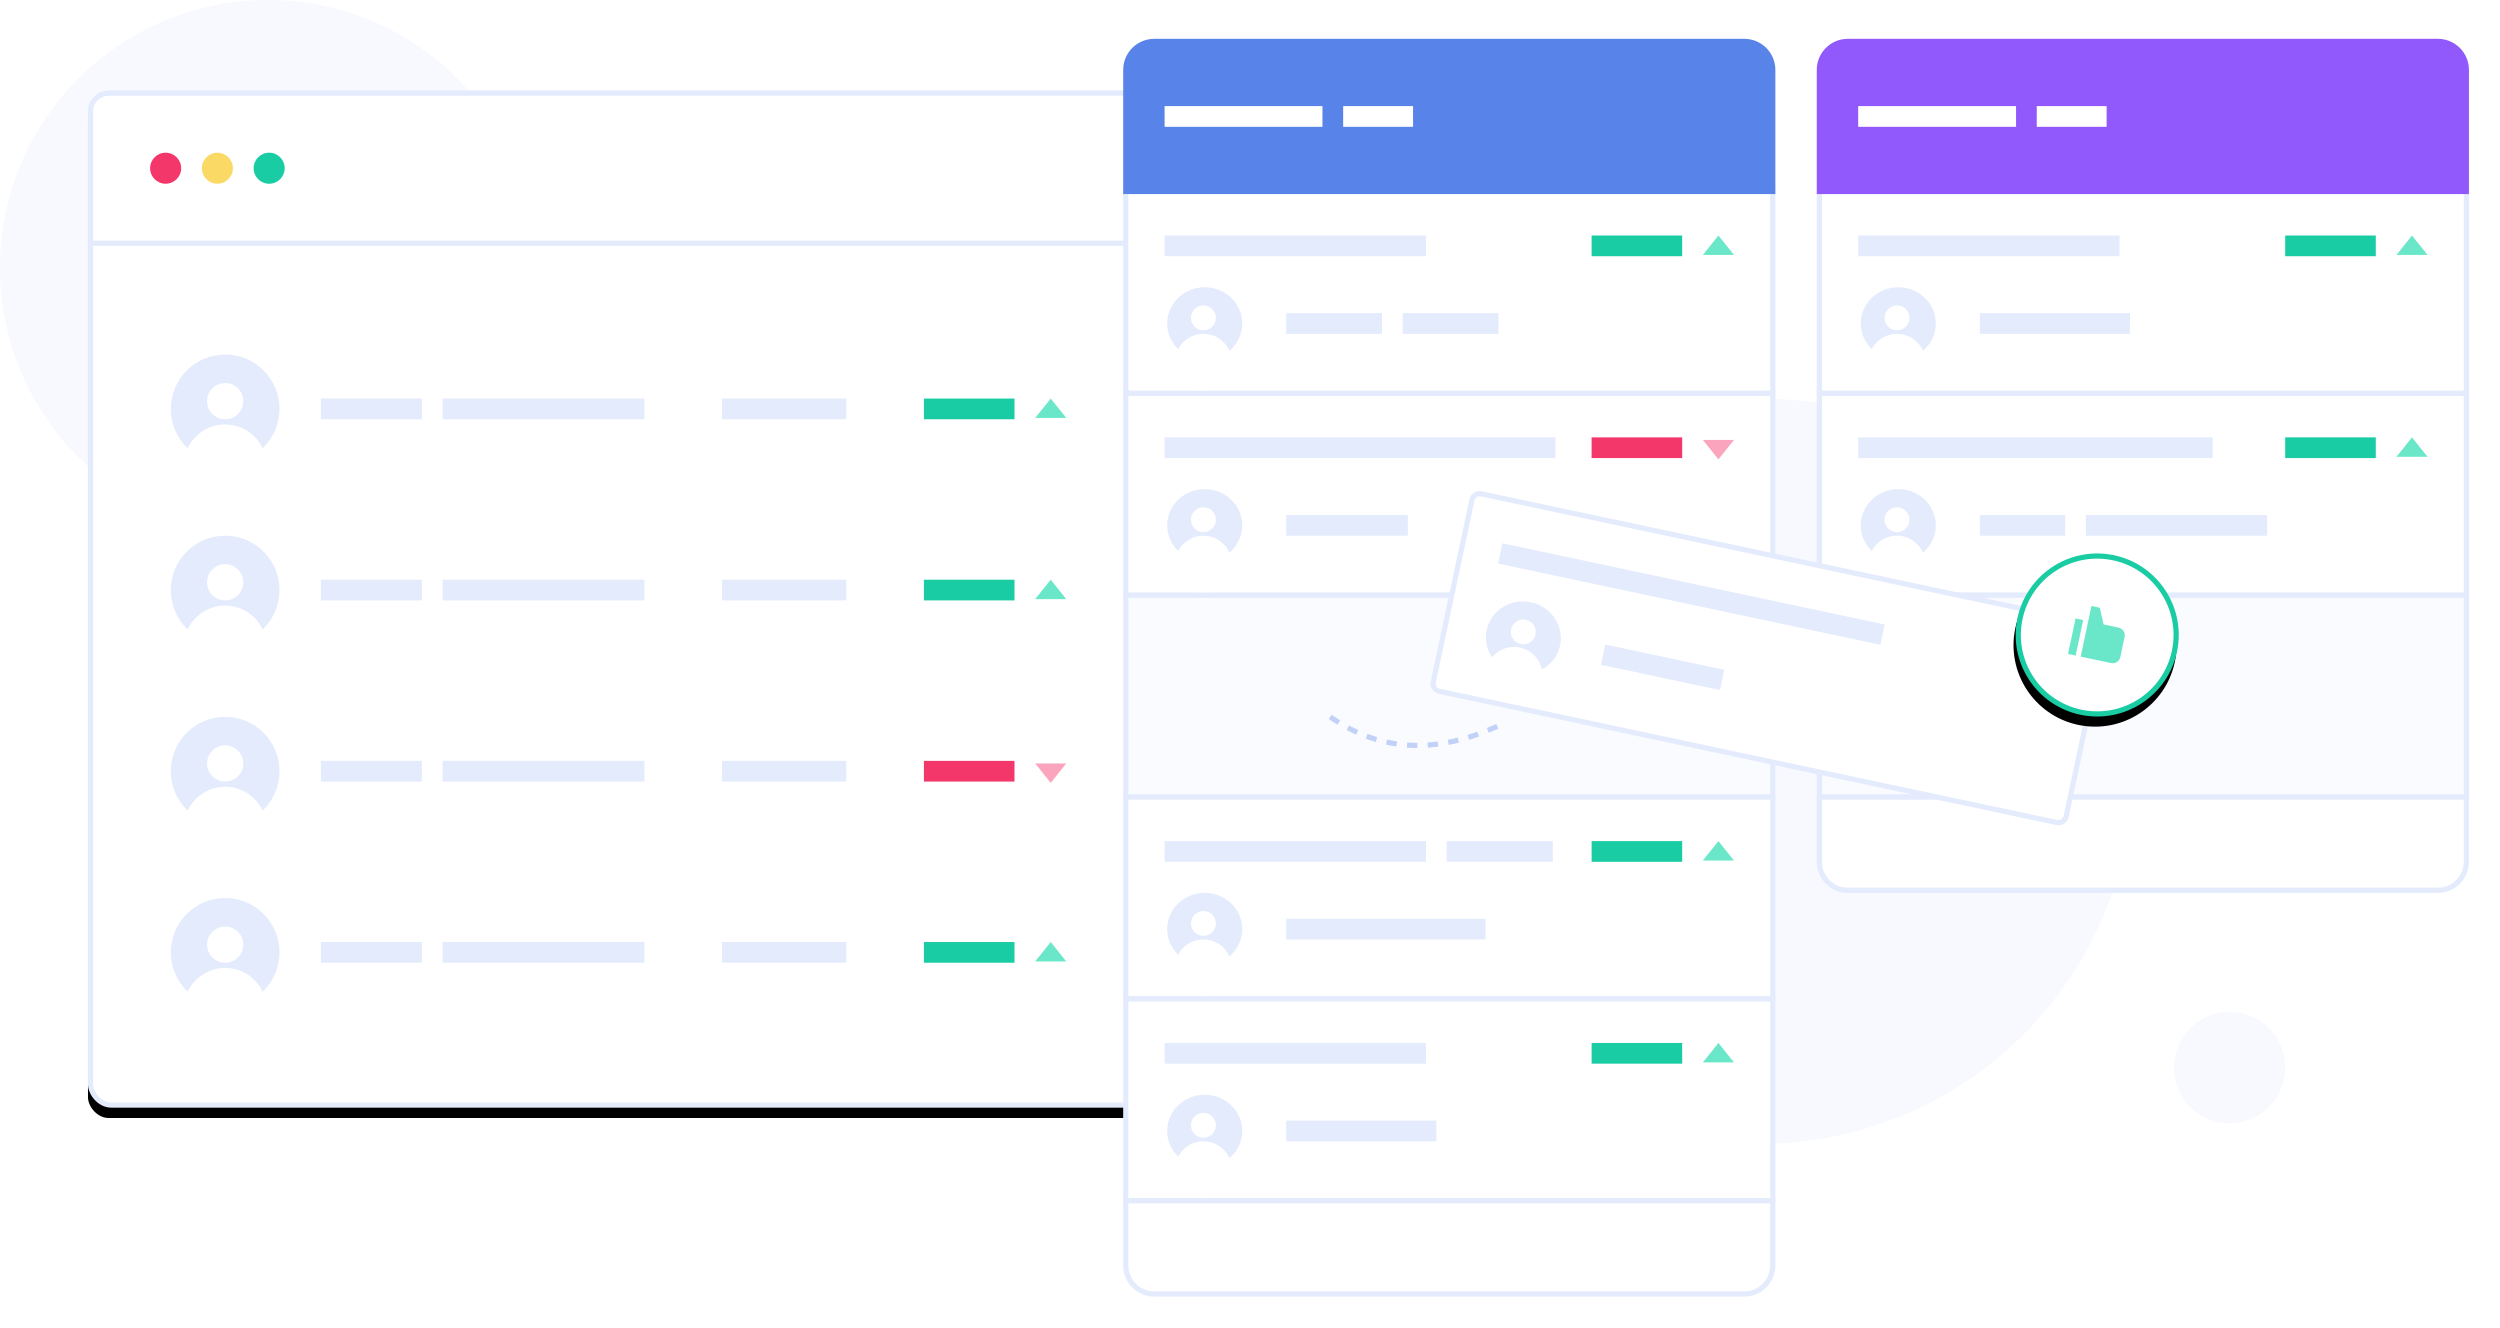 <?xml version="1.0" encoding="UTF-8"?>
<svg width="966px" height="513px" viewBox="0 0 966 513" version="1.1" xmlns="http://www.w3.org/2000/svg" xmlns:xlink="http://www.w3.org/1999/xlink">
    <!-- Generator: Sketch 52 (66869) - http://www.bohemiancoding.com/sketch -->
    <title>lead-hero</title>
    <desc>Created with Sketch.</desc>
    <defs>
        <rect id="path-1" x="0" y="0" width="587" height="393" rx="8"></rect>
        <filter x="-3.4%" y="-4.1%" width="106.8%" height="110.2%" filterUnits="objectBoundingBox" id="filter-2">
            <feOffset dx="0" dy="4" in="SourceAlpha" result="shadowOffsetOuter1"></feOffset>
            <feGaussianBlur stdDeviation="6" in="shadowOffsetOuter1" result="shadowBlurOuter1"></feGaussianBlur>
            <feComposite in="shadowBlurOuter1" in2="SourceAlpha" operator="out" result="shadowBlurOuter1"></feComposite>
            <feColorMatrix values="0 0 0 0 0.106   0 0 0 0 0.329   0 0 0 0 0.851  0 0 0 0.08 0" type="matrix" in="shadowBlurOuter1"></feColorMatrix>
        </filter>
        <polygon id="path-3" points="9.75 5.75 2.25 11.75 2.25 -0.25"></polygon>
        <polygon id="path-5" points="9.75 5.75 2.25 11.75 2.25 -0.25"></polygon>
        <polygon id="path-7" points="9.75 6.75 2.25 12.75 2.25 0.75"></polygon>
        <polygon id="path-9" points="9.75 5.75 2.25 11.75 2.25 -0.25"></polygon>
        <filter x="-12.3%" y="-6.4%" width="124.6%" height="112.8%" filterUnits="objectBoundingBox" id="filter-11">
            <feOffset dx="0" dy="4" in="SourceAlpha" result="shadowOffsetOuter1"></feOffset>
            <feGaussianBlur stdDeviation="6" in="shadowOffsetOuter1" result="shadowBlurOuter1"></feGaussianBlur>
            <feComposite in="shadowBlurOuter1" in2="SourceAlpha" operator="out" result="shadowBlurOuter1"></feComposite>
            <feColorMatrix values="0 0 0 0 0.106   0 0 0 0 0.329   0 0 0 0 0.851  0 0 0 0.08 0" type="matrix" in="shadowBlurOuter1" result="shadowMatrixOuter1"></feColorMatrix>
            <feMerge>
                <feMergeNode in="shadowMatrixOuter1"></feMergeNode>
                <feMergeNode in="SourceGraphic"></feMergeNode>
            </feMerge>
        </filter>
        <polygon id="path-12" points="9.75 5.75 2.25 11.75 2.25 -0.25"></polygon>
        <polygon id="path-14" points="9.75 6.75 2.25 12.75 2.25 0.75"></polygon>
        <polygon id="path-16" points="9.75 5.75 2.25 11.75 2.25 -0.25"></polygon>
        <polygon id="path-18" points="9.75 5.75 2.25 11.75 2.25 -0.25"></polygon>
        <filter x="-12.3%" y="-9.4%" width="124.6%" height="118.8%" filterUnits="objectBoundingBox" id="filter-20">
            <feOffset dx="0" dy="4" in="SourceAlpha" result="shadowOffsetOuter1"></feOffset>
            <feGaussianBlur stdDeviation="6" in="shadowOffsetOuter1" result="shadowBlurOuter1"></feGaussianBlur>
            <feComposite in="shadowBlurOuter1" in2="SourceAlpha" operator="out" result="shadowBlurOuter1"></feComposite>
            <feColorMatrix values="0 0 0 0 0.106   0 0 0 0 0.329   0 0 0 0 0.851  0 0 0 0.08 0" type="matrix" in="shadowBlurOuter1" result="shadowMatrixOuter1"></feColorMatrix>
            <feMerge>
                <feMergeNode in="shadowMatrixOuter1"></feMergeNode>
                <feMergeNode in="SourceGraphic"></feMergeNode>
            </feMerge>
        </filter>
        <polygon id="path-21" points="9.75 5.75 2.25 11.75 2.25 -0.25"></polygon>
        <polygon id="path-23" points="9.75 5.75 2.25 11.75 2.25 -0.25"></polygon>
        <circle id="path-25" cx="31.5" cy="31.5" r="31.5"></circle>
        <filter x="-31.7%" y="-25.4%" width="163.5%" height="163.5%" filterUnits="objectBoundingBox" id="filter-26">
            <feOffset dx="0" dy="4" in="SourceAlpha" result="shadowOffsetOuter1"></feOffset>
            <feGaussianBlur stdDeviation="6" in="shadowOffsetOuter1" result="shadowBlurOuter1"></feGaussianBlur>
            <feComposite in="shadowBlurOuter1" in2="SourceAlpha" operator="out" result="shadowBlurOuter1"></feComposite>
            <feColorMatrix values="0 0 0 0 0.106   0 0 0 0 0.329   0 0 0 0 0.851  0 0 0 0.08 0" type="matrix" in="shadowBlurOuter1"></feColorMatrix>
        </filter>
        <path d="M13.071,8 L19,8 C20.657,8 22,9.343 22,11 L22,19 C22,20.657 20.657,22 19,22 L7,22 L7,18 L7,2 L10.286,2 L13.071,8 Z M2,8 L5,8 L5,22 L2,22 L2,8 Z" id="path-27"></path>
    </defs>
    <g id="Page-1" stroke="none" stroke-width="1" fill="none" fill-rule="evenodd">
        <g id="Lead-Scoring" transform="translate(-171, -578)">
            <g id="lead-hero" transform="translate(171, 578)">
                <g id="hero">
                    <circle id="Oval" fill="#E3EBFC" fill-rule="nonzero" opacity="0.3" cx="680" cy="298" r="144"></circle>
                    <circle id="Oval-Copy-13" fill="#E3EBFC" fill-rule="nonzero" opacity="0.3" cx="103.5" cy="103.5" r="103.5"></circle>
                    <circle id="Oval-Copy-7" fill="#E3EBFC" fill-rule="nonzero" opacity="0.3" cx="861.5" cy="412.5" r="21.5"></circle>
                    <g id="Assets-/-Browser-/-Large" transform="translate(34, 35)">
                        <g id="Rectangle-45">
                            <use fill="black" fill-opacity="1" filter="url(#filter-2)" xlink:href="#path-1"></use>
                            <rect stroke="#E3EBFC" stroke-width="2" stroke-linejoin="square" fill="#FFFFFF" fill-rule="evenodd" x="1" y="1" width="585" height="391" rx="8"></rect>
                        </g>
                        <path d="M1,59 L586,59 L586,8 C586,4.134 582.866,1 579,1 L8,1 C4.134,1 1,4.134 1,8 L1,59 Z" id="Rectangle-45-Copy" stroke="#E3EBFC" stroke-width="2" fill="#FFFFFF" fill-rule="evenodd"></path>
                        <g id="Group" stroke-width="1" fill-rule="evenodd" transform="translate(24, 24)">
                            <circle id="Oval" fill="#F3376B" fill-rule="nonzero" cx="6" cy="6" r="6"></circle>
                            <circle id="Oval-Copy" fill="#FBD965" fill-rule="nonzero" cx="26" cy="6" r="6"></circle>
                            <circle id="Oval-Copy-2" fill="#19CCA3" fill-rule="nonzero" cx="46" cy="6" r="6"></circle>
                        </g>
                    </g>
                    <g id="Group-30" transform="translate(357, 152)">
                        <g id="Icon-/-Arrow-/-Up" transform="translate(43, 0)">
                            <mask id="mask-4" fill="white">
                                <use xlink:href="#path-3"></use>
                            </mask>
                            <use id="Triangle" fill="#6AE6C9" fill-rule="nonzero" transform="translate(6, 5.75) rotate(-90) translate(-6, -5.75) " xlink:href="#path-3"></use>
                        </g>
                        <rect id="Rectangle-Copy-11" fill="#19CCA3" fill-rule="nonzero" x="0" y="2" width="35" height="8"></rect>
                    </g>
                    <g id="Group-30-Copy" transform="translate(357, 222)">
                        <g id="Icon-/-Arrow-/-Up" transform="translate(43, 0)">
                            <mask id="mask-6" fill="white">
                                <use xlink:href="#path-5"></use>
                            </mask>
                            <use id="Triangle" fill="#6AE6C9" fill-rule="nonzero" transform="translate(6, 5.75) rotate(-90) translate(-6, -5.75) " xlink:href="#path-5"></use>
                        </g>
                        <rect id="Rectangle-Copy-11" fill="#19CCA3" fill-rule="nonzero" x="0" y="2" width="35" height="8"></rect>
                    </g>
                    <g id="Group-30-Copy-2" transform="translate(357, 292)">
                        <g id="Icon-/-Arrow-/-Down" transform="translate(43, 0)">
                            <mask id="mask-8" fill="white">
                                <use xlink:href="#path-7"></use>
                            </mask>
                            <use id="Triangle" fill="#FAA5BD" fill-rule="nonzero" transform="translate(6, 6.75) rotate(-270) translate(-6, -6.75) " xlink:href="#path-7"></use>
                        </g>
                        <rect id="Rectangle-Copy-11" fill="#F3376B" fill-rule="nonzero" x="0" y="2" width="35" height="8"></rect>
                    </g>
                    <g id="Group-30-Copy-3" transform="translate(357, 362)">
                        <g id="Icon-/-Arrow-/-Up" transform="translate(43, 0)">
                            <mask id="mask-10" fill="white">
                                <use xlink:href="#path-9"></use>
                            </mask>
                            <use id="Triangle" fill="#6AE6C9" fill-rule="nonzero" transform="translate(6, 5.75) rotate(-90) translate(-6, -5.75) " xlink:href="#path-9"></use>
                        </g>
                        <rect id="Rectangle-Copy-11" fill="#19CCA3" fill-rule="nonzero" x="0" y="2" width="35" height="8"></rect>
                    </g>
                    <rect id="Rectangle" fill="#E3EBFC" fill-rule="nonzero" x="124" y="154" width="39" height="8"></rect>
                    <rect id="Rectangle-Copy-13" fill="#E3EBFC" fill-rule="nonzero" x="124" y="224" width="39" height="8"></rect>
                    <rect id="Rectangle-Copy-16" fill="#E3EBFC" fill-rule="nonzero" x="124" y="294" width="39" height="8"></rect>
                    <rect id="Rectangle-Copy-19" fill="#E3EBFC" fill-rule="nonzero" x="124" y="364" width="39" height="8"></rect>
                    <rect id="Rectangle-Copy-9" fill="#E3EBFC" fill-rule="nonzero" x="171" y="154" width="78" height="8"></rect>
                    <rect id="Rectangle-Copy-14" fill="#E3EBFC" fill-rule="nonzero" x="171" y="224" width="78" height="8"></rect>
                    <rect id="Rectangle-Copy-17" fill="#E3EBFC" fill-rule="nonzero" x="171" y="294" width="78" height="8"></rect>
                    <rect id="Rectangle-Copy-20" fill="#E3EBFC" fill-rule="nonzero" x="171" y="364" width="78" height="8"></rect>
                    <rect id="Rectangle-Copy-12" fill="#E3EBFC" fill-rule="nonzero" x="279" y="154" width="48" height="8"></rect>
                    <rect id="Rectangle-Copy-15" fill="#E3EBFC" fill-rule="nonzero" x="279" y="224" width="48" height="8"></rect>
                    <rect id="Rectangle-Copy-18" fill="#E3EBFC" fill-rule="nonzero" x="279" y="294" width="48" height="8"></rect>
                    <rect id="Rectangle-Copy-21" fill="#E3EBFC" fill-rule="nonzero" x="279" y="364" width="48" height="8"></rect>
                    <g id="Group-32" transform="translate(66, 137)" fill-rule="nonzero">
                        <circle id="Oval" fill="#E3EBFC" cx="21" cy="21" r="21"></circle>
                        <g id="Group-31" transform="translate(5, 11)" fill="#FFFFFF">
                            <circle id="Oval-Copy-11" cx="16" cy="32" r="16"></circle>
                            <circle id="Oval-Copy-12" cx="16" cy="7" r="7"></circle>
                        </g>
                    </g>
                    <circle id="Oval-Copy-8" fill="#E3EBFC" fill-rule="nonzero" cx="87" cy="228" r="21"></circle>
                    <g id="Group-31-Copy" transform="translate(71, 218)" fill="#FFFFFF" fill-rule="nonzero">
                        <circle id="Oval-Copy-11" cx="16" cy="32" r="16"></circle>
                        <circle id="Oval-Copy-12" cx="16" cy="7" r="7"></circle>
                    </g>
                    <circle id="Oval-Copy-9" fill="#E3EBFC" fill-rule="nonzero" cx="87" cy="298" r="21"></circle>
                    <g id="Group-31-Copy-2" transform="translate(71, 288)" fill="#FFFFFF" fill-rule="nonzero">
                        <circle id="Oval-Copy-11" cx="16" cy="32" r="16"></circle>
                        <circle id="Oval-Copy-12" cx="16" cy="7" r="7"></circle>
                    </g>
                    <circle id="Oval-Copy-10" fill="#E3EBFC" fill-rule="nonzero" cx="87" cy="368" r="21"></circle>
                    <g id="Group-31-Copy-3" transform="translate(71, 358)" fill="#FFFFFF" fill-rule="nonzero">
                        <circle id="Oval-Copy-11" cx="16" cy="32" r="16"></circle>
                        <circle id="Oval-Copy-12" cx="16" cy="7" r="7"></circle>
                    </g>
                    <g id="Group-28" filter="url(#filter-11)" transform="translate(434, 11)">
                        <rect id="Rectangle" stroke="#E3EBFC" stroke-width="2" fill="#FFFFFF" fill-rule="nonzero" x="1" y="59" width="250" height="78"></rect>
                        <g id="Group-30" transform="translate(181, 74)">
                            <g id="Icon-/-Arrow-/-Up" transform="translate(43, 0)">
                                <mask id="mask-13" fill="white">
                                    <use xlink:href="#path-12"></use>
                                </mask>
                                <use id="Triangle" fill="#6AE6C9" fill-rule="nonzero" transform="translate(6, 5.75) rotate(-90) translate(-6, -5.75) " xlink:href="#path-12"></use>
                            </g>
                            <rect id="Rectangle-Copy-11" fill="#19CCA3" fill-rule="nonzero" x="0" y="2" width="35" height="8"></rect>
                        </g>
                        <g id="Group-33" transform="translate(16, 76)" fill-rule="nonzero">
                            <rect id="Rectangle-Copy-12" fill="#E3EBFC" x="0" y="0" width="101" height="8"></rect>
                            <rect id="Rectangle-Copy-22" fill="#E3EBFC" x="47" y="30" width="37" height="8"></rect>
                            <rect id="Rectangle-Copy-23" fill="#E3EBFC" x="92" y="30" width="37" height="8"></rect>
                            <g id="Group-32" transform="translate(1, 20)">
                                <ellipse id="Oval" fill="#E3EBFC" cx="14.5" cy="14" rx="14.5" ry="14"></ellipse>
                                <g id="Group-31" transform="translate(3, 7)" fill="#FFFFFF">
                                    <circle id="Oval-Copy-11" cx="11" cy="22" r="11"></circle>
                                    <circle id="Oval-Copy-12" cx="11" cy="4.812" r="4.812"></circle>
                                </g>
                            </g>
                        </g>
                        <rect id="Rectangle-Copy-4" stroke="#E3EBFC" stroke-width="2" fill="#FFFFFF" fill-rule="nonzero" x="1" y="137" width="250" height="78"></rect>
                        <g id="Group-30-Copy-2" transform="translate(181, 152)">
                            <g id="Icon-/-Arrow-/-Down" transform="translate(43, 0)">
                                <mask id="mask-15" fill="white">
                                    <use xlink:href="#path-14"></use>
                                </mask>
                                <use id="Triangle" fill="#FAA5BD" fill-rule="nonzero" transform="translate(6, 6.75) rotate(-270) translate(-6, -6.75) " xlink:href="#path-14"></use>
                            </g>
                            <rect id="Rectangle-Copy-11" fill="#F3376B" fill-rule="nonzero" x="0" y="2" width="35" height="8"></rect>
                        </g>
                        <g id="Group-33" transform="translate(16, 154)" fill-rule="nonzero">
                            <rect id="Rectangle-Copy-12" fill="#E3EBFC" x="0" y="0" width="151" height="8"></rect>
                            <rect id="Rectangle-Copy-22" fill="#E3EBFC" x="47" y="30" width="47" height="8"></rect>
                            <g id="Group-32" transform="translate(1, 20)">
                                <ellipse id="Oval" fill="#E3EBFC" cx="14.5" cy="14" rx="14.5" ry="14"></ellipse>
                                <g id="Group-31" transform="translate(3, 7)" fill="#FFFFFF">
                                    <circle id="Oval-Copy-11" cx="11" cy="22" r="11"></circle>
                                    <circle id="Oval-Copy-12" cx="11" cy="4.812" r="4.812"></circle>
                                </g>
                            </g>
                        </g>
                        <rect id="Rectangle-Copy-5" stroke="#E3EBFC" stroke-width="2" fill="#FAFBFF" fill-rule="nonzero" x="1" y="215" width="250" height="78"></rect>
                        <rect id="Rectangle-Copy-6" stroke="#E3EBFC" stroke-width="2" fill="#FFFFFF" fill-rule="nonzero" x="1" y="293" width="250" height="78"></rect>
                        <g id="Group-30" transform="translate(181, 308)">
                            <g id="Icon-/-Arrow-/-Up" transform="translate(43, 0)">
                                <mask id="mask-17" fill="white">
                                    <use xlink:href="#path-16"></use>
                                </mask>
                                <use id="Triangle" fill="#6AE6C9" fill-rule="nonzero" transform="translate(6, 5.75) rotate(-90) translate(-6, -5.75) " xlink:href="#path-16"></use>
                            </g>
                            <rect id="Rectangle-Copy-11" fill="#19CCA3" fill-rule="nonzero" x="0" y="2" width="35" height="8"></rect>
                        </g>
                        <g id="Group-33" transform="translate(16, 310)" fill-rule="nonzero">
                            <rect id="Rectangle-Copy-12" fill="#E3EBFC" x="0" y="0" width="101" height="8"></rect>
                            <rect id="Rectangle-Copy-24" fill="#E3EBFC" x="109" y="0" width="41" height="8"></rect>
                            <rect id="Rectangle-Copy-22" fill="#E3EBFC" x="47" y="30" width="77" height="8"></rect>
                            <g id="Group-32" transform="translate(1, 20)">
                                <ellipse id="Oval" fill="#E3EBFC" cx="14.5" cy="14" rx="14.5" ry="14"></ellipse>
                                <g id="Group-31" transform="translate(3, 7)" fill="#FFFFFF">
                                    <circle id="Oval-Copy-11" cx="11" cy="22" r="11"></circle>
                                    <circle id="Oval-Copy-12" cx="11" cy="4.812" r="4.812"></circle>
                                </g>
                            </g>
                        </g>
                        <rect id="Rectangle-Copy-7" stroke="#E3EBFC" stroke-width="2" fill="#FFFFFF" fill-rule="nonzero" x="1" y="371" width="250" height="78"></rect>
                        <g id="Group-30" transform="translate(181, 386)">
                            <g id="Icon-/-Arrow-/-Up" transform="translate(43, 0)">
                                <mask id="mask-19" fill="white">
                                    <use xlink:href="#path-18"></use>
                                </mask>
                                <use id="Triangle" fill="#6AE6C9" fill-rule="nonzero" transform="translate(6, 5.75) rotate(-90) translate(-6, -5.75) " xlink:href="#path-18"></use>
                            </g>
                            <rect id="Rectangle-Copy-11" fill="#19CCA3" fill-rule="nonzero" x="0" y="2" width="35" height="8"></rect>
                        </g>
                        <g id="Group-33" transform="translate(16, 388)" fill-rule="nonzero">
                            <rect id="Rectangle-Copy-12" fill="#E3EBFC" x="0" y="0" width="101" height="8"></rect>
                            <rect id="Rectangle-Copy-22" fill="#E3EBFC" x="47" y="30" width="58" height="8"></rect>
                            <g id="Group-32" transform="translate(1, 20)">
                                <ellipse id="Oval" fill="#E3EBFC" cx="14.5" cy="14" rx="14.5" ry="14"></ellipse>
                                <g id="Group-31" transform="translate(3, 7)" fill="#FFFFFF">
                                    <circle id="Oval-Copy-11" cx="11" cy="22" r="11"></circle>
                                    <circle id="Oval-Copy-12" cx="11" cy="4.812" r="4.812"></circle>
                                </g>
                            </g>
                        </g>
                        <path d="M1,449 L1,474 C1,480.075 5.925,485 12,485 L240,485 C246.075,485 251,480.075 251,474 L251,449 L1,449 Z" id="Rectangle-Copy-8" stroke="#E3EBFC" stroke-width="2" fill="#FFFFFF" fill-rule="nonzero"></path>
                        <path d="M12,0 L240,0 C246.627,-1.21743675e-15 252,5.373 252,12 L252,60 L0,60 L0,12 C-8.11624501e-16,5.373 5.373,1.21743675e-15 12,0 Z" id="Rectangle" fill="#5884EA" fill-rule="nonzero"></path>
                        <g id="Group-36" transform="translate(16, 26)" fill="#FFFFFF" fill-rule="nonzero">
                            <rect id="Rectangle" x="0" y="0" width="61" height="8"></rect>
                            <rect id="Rectangle-Copy-26" x="69" y="0" width="27" height="8"></rect>
                        </g>
                    </g>
                    <g id="Group-28-Copy" filter="url(#filter-20)" transform="translate(702, 11)">
                        <rect id="Rectangle" stroke="#E3EBFC" stroke-width="2" fill="#FFFFFF" fill-rule="nonzero" x="1" y="59" width="250" height="78"></rect>
                        <g id="Group-30" transform="translate(181, 74)">
                            <g id="Icon-/-Arrow-/-Up" transform="translate(43, 0)">
                                <mask id="mask-22" fill="white">
                                    <use xlink:href="#path-21"></use>
                                </mask>
                                <use id="Triangle" fill="#6AE6C9" fill-rule="nonzero" transform="translate(6, 5.75) rotate(-90) translate(-6, -5.75) " xlink:href="#path-21"></use>
                            </g>
                            <rect id="Rectangle-Copy-11" fill="#19CCA3" fill-rule="nonzero" x="0" y="2" width="35" height="8"></rect>
                        </g>
                        <g id="Group-33" transform="translate(16, 76)" fill-rule="nonzero">
                            <rect id="Rectangle-Copy-12" fill="#E3EBFC" x="0" y="0" width="101" height="8"></rect>
                            <rect id="Rectangle-Copy-22" fill="#E3EBFC" x="47" y="30" width="58" height="8"></rect>
                            <g id="Group-32" transform="translate(1, 20)">
                                <ellipse id="Oval" fill="#E3EBFC" cx="14.5" cy="14" rx="14.5" ry="14"></ellipse>
                                <g id="Group-31" transform="translate(3, 7)" fill="#FFFFFF">
                                    <circle id="Oval-Copy-11" cx="11" cy="22" r="11"></circle>
                                    <circle id="Oval-Copy-12" cx="11" cy="4.812" r="4.812"></circle>
                                </g>
                            </g>
                        </g>
                        <rect id="Rectangle-Copy-4" stroke="#E3EBFC" stroke-width="2" fill="#FFFFFF" fill-rule="nonzero" x="1" y="137" width="250" height="78"></rect>
                        <g id="Group-30" transform="translate(181, 152)">
                            <g id="Icon-/-Arrow-/-Up" transform="translate(43, 0)">
                                <mask id="mask-24" fill="white">
                                    <use xlink:href="#path-23"></use>
                                </mask>
                                <use id="Triangle" fill="#6AE6C9" fill-rule="nonzero" transform="translate(6, 5.75) rotate(-90) translate(-6, -5.75) " xlink:href="#path-23"></use>
                            </g>
                            <rect id="Rectangle-Copy-11" fill="#19CCA3" fill-rule="nonzero" x="0" y="2" width="35" height="8"></rect>
                        </g>
                        <g id="Group-33" transform="translate(16, 154)" fill-rule="nonzero">
                            <rect id="Rectangle-Copy-12" fill="#E3EBFC" x="0" y="0" width="137" height="8"></rect>
                            <rect id="Rectangle-Copy-22" fill="#E3EBFC" x="47" y="30" width="33" height="8"></rect>
                            <rect id="Rectangle-Copy-25" fill="#E3EBFC" x="88" y="30" width="70" height="8"></rect>
                            <g id="Group-32" transform="translate(1, 20)">
                                <ellipse id="Oval" fill="#E3EBFC" cx="14.5" cy="14" rx="14.5" ry="14"></ellipse>
                                <g id="Group-31" transform="translate(3, 7)" fill="#FFFFFF">
                                    <circle id="Oval-Copy-11" cx="11" cy="22" r="11"></circle>
                                    <circle id="Oval-Copy-12" cx="11" cy="4.812" r="4.812"></circle>
                                </g>
                            </g>
                        </g>
                        <rect id="Rectangle-Copy-5" stroke="#E3EBFC" stroke-width="2" fill="#FAFBFF" fill-rule="nonzero" x="1" y="215" width="250" height="78"></rect>
                        <path d="M1,293 L1,318 C1,324.075 5.925,329 12,329 L240,329 C246.075,329 251,324.075 251,318 L251,293 L1,293 Z" id="Rectangle-Copy-8" stroke="#E3EBFC" stroke-width="2" fill="#FFFFFF" fill-rule="nonzero"></path>
                        <path d="M12,0 L240,0 C246.627,-1.21743675e-15 252,5.373 252,12 L252,60 L0,60 L0,12 C-8.11624501e-16,5.373 5.373,1.21743675e-15 12,0 Z" id="Rectangle" fill="#9159FC" fill-rule="nonzero"></path>
                        <g id="Group-36" transform="translate(16, 26)" fill="#FFFFFF" fill-rule="nonzero">
                            <rect id="Rectangle" x="0" y="0" width="61" height="8"></rect>
                            <rect id="Rectangle-Copy-26" x="69" y="0" width="27" height="8"></rect>
                        </g>
                    </g>
                </g>
                <g id="Group-34" transform="translate(683.563, 254.323) rotate(12) translate(-683.563, -254.323) translate(557.563, 214.323)" fill-rule="nonzero">
                    <path d="M4,1 C2.343,1 1,2.343 1,4 L1,76 C1,77.657 2.343,79 4,79 L248,79 C249.657,79 251,77.657 251,76 L251,4 C251,2.343 249.657,1 248,1 L4,1 Z" id="Rectangle-Copy-10" stroke="#E3EBFC" stroke-width="2" fill="#FFFFFF"></path>
                    <g id="Group-33" transform="translate(16, 18)">
                        <rect id="Rectangle-Copy-12" fill="#E3EBFC" x="0" y="0" width="151" height="8"></rect>
                        <rect id="Rectangle-Copy-22" fill="#E3EBFC" x="47" y="30" width="47" height="8"></rect>
                        <g id="Group-32" transform="translate(1, 20)">
                            <ellipse id="Oval" fill="#E3EBFC" cx="14.5" cy="14" rx="14.5" ry="14"></ellipse>
                            <g id="Group-31" transform="translate(3, 7)" fill="#FFFFFF">
                                <circle id="Oval-Copy-11" cx="11" cy="22" r="11"></circle>
                                <circle id="Oval-Copy-12" cx="11" cy="4.812" r="4.812"></circle>
                            </g>
                        </g>
                    </g>
                </g>
                <g id="Group-2" transform="translate(810.361, 245.361) rotate(12) translate(-810.361, -245.361) translate(778.861, 213.861)">
                    <g id="Oval">
                        <use fill="black" fill-opacity="1" filter="url(#filter-26)" xlink:href="#path-25"></use>
                        <circle stroke="#19CCA3" stroke-width="2" stroke-linejoin="square" fill="#FFFFFF" fill-rule="evenodd" cx="31.5" cy="31.5" r="30.5"></circle>
                    </g>
                    <g id="Icon-/-Thumb-Up" transform="translate(20, 19)">
                        <mask id="mask-28" fill="white">
                            <use xlink:href="#path-27"></use>
                        </mask>
                        <use id="Combined-Shape" fill="#6AE6C9" fill-rule="nonzero" xlink:href="#path-27"></use>
                    </g>
                </g>
                <path d="M514,277 C534,291 556.667,291.667 582,279" id="Path-3" stroke="#C1D1F7" stroke-width="2" stroke-dasharray="4" fill-rule="nonzero"></path>
            </g>
        </g>
    </g>
</svg>